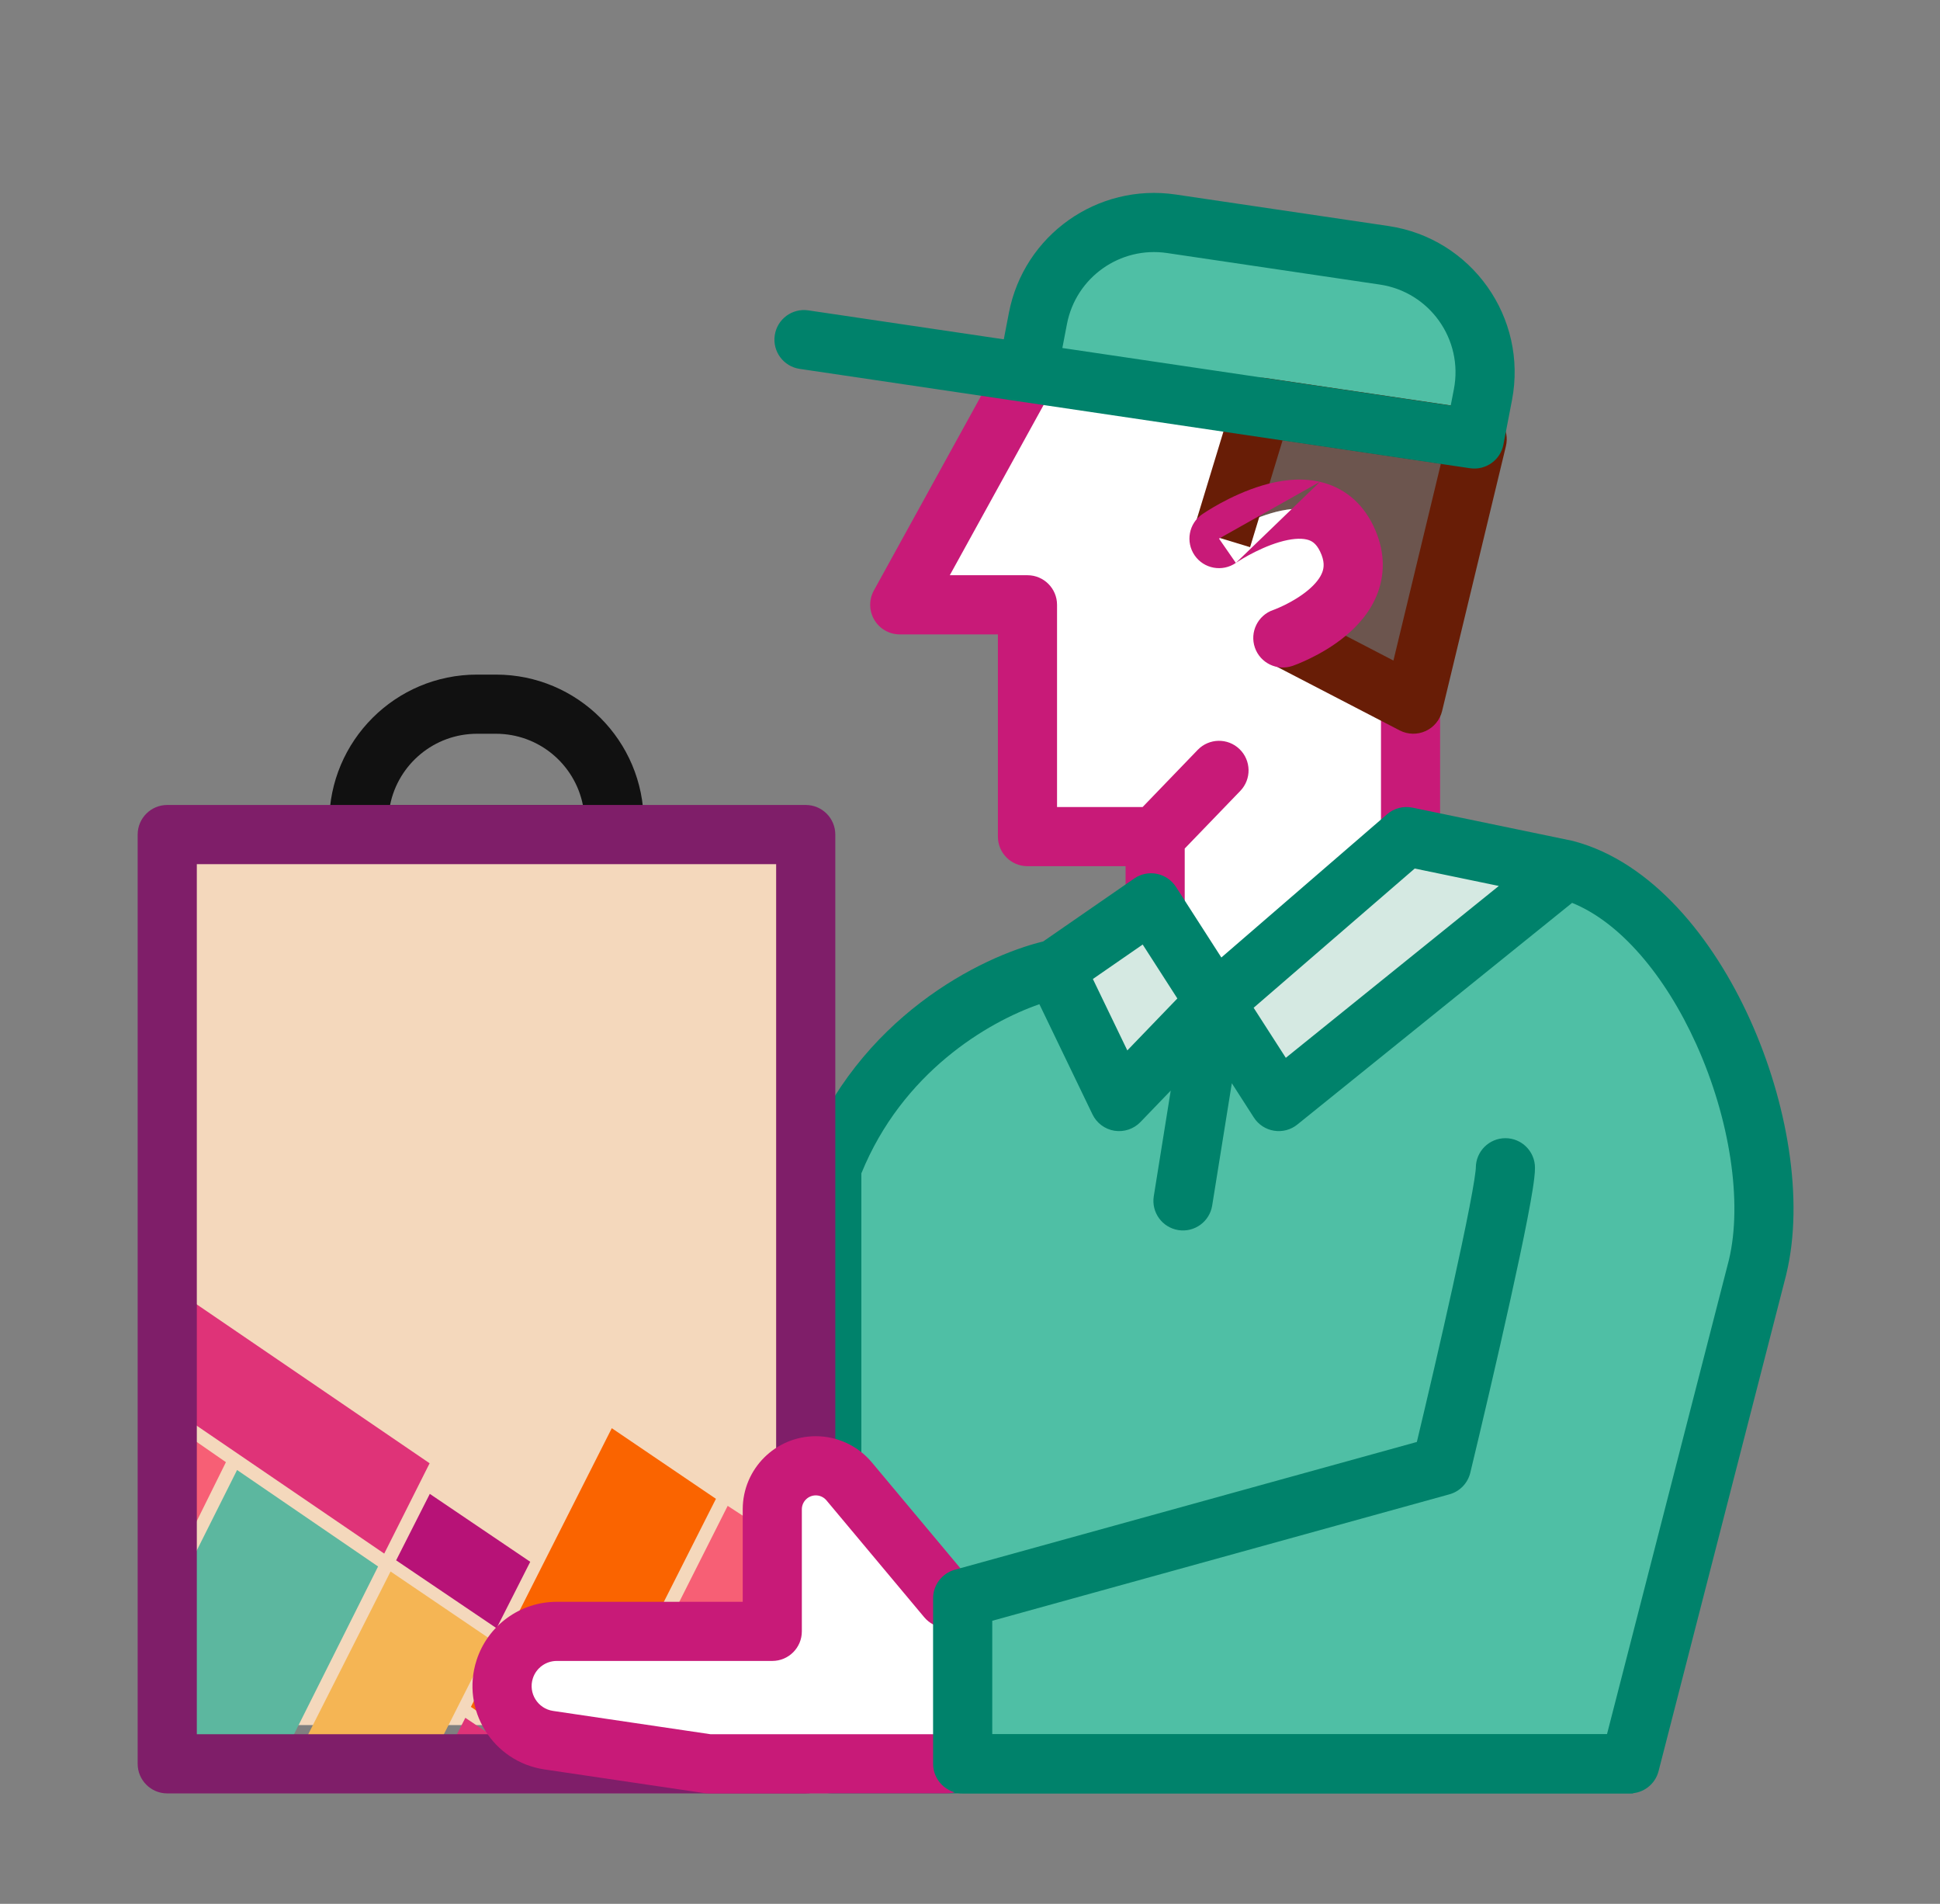 <svg width="53" height="52" viewBox="0 0 53 52" fill="none" xmlns="http://www.w3.org/2000/svg">
<rect x="0" y="0" width="53" height="52" fill="#808080" stroke="none"/>
<path d="M42.929 23.754L38.568 22.85L33.335 27.372L35.08 30.086L42.929 23.754Z" fill="#D5E9E2"/>
<path d="M33.335 27.372L31.591 24.659L28.974 26.468L30.719 30.086L33.335 27.372Z" fill="#D5E9E2"/>
<path d="M38.535 19.221L40.28 11.985L34.393 11.113L33.302 14.698C33.302 14.698 35.919 12.889 36.791 14.698C37.663 16.507 35.047 17.412 35.047 17.412L38.535 19.221Z" fill="#6C554E"/>
<path d="M33.303 27.36L38.535 22.838V19.221L35.047 17.412C35.047 17.412 37.663 16.507 36.791 14.698C35.919 12.889 33.303 14.698 33.303 14.698L34.393 11.113L28.07 10.176L24.581 16.507H28.07V22.838H31.558V24.647L33.303 27.36Z" fill="white"/>
<path d="M44.179 48.175L47.668 34.608C48.54 30.99 46.027 24.709 42.435 23.754L34.586 30.086L32.841 27.372L30.225 30.086L28.481 26.468C27.027 26.769 23.771 28.277 22.376 31.895V48.175L25.864 48.175L44.179 48.175Z" fill="#4FBFA5"/>
<path fill-rule="evenodd" clip-rule="evenodd" d="M23.873 16.129L27.362 9.798L28.777 10.578L25.948 15.711H28.07C28.516 15.711 28.878 16.073 28.878 16.519V22.043H31.215L32.721 20.481C33.031 20.16 33.542 20.15 33.863 20.46C34.184 20.77 34.194 21.281 33.884 21.602L32.366 23.176V24.659H30.75V23.658H28.07C27.623 23.658 27.262 23.296 27.262 22.85V17.327H24.581C24.295 17.327 24.031 17.176 23.886 16.93C23.74 16.684 23.736 16.38 23.873 16.129ZM38.535 18.425C38.982 18.425 39.343 18.786 39.343 19.233V22.85H37.728V19.233C37.728 18.786 38.089 18.425 38.535 18.425Z" fill="#C81A78"/>
<path fill-rule="evenodd" clip-rule="evenodd" d="M37.895 22.239C38.085 22.074 38.341 22.008 38.587 22.059L42.948 22.963C42.963 22.966 42.977 22.97 42.992 22.974C45.14 23.545 46.807 25.63 47.811 27.85C48.824 30.091 49.294 32.756 48.802 34.797L48.8 34.809L45.311 48.376C45.219 48.733 44.897 48.982 44.529 48.982H22.725C22.279 48.982 21.917 48.621 21.917 48.175V31.895C21.917 31.795 21.935 31.697 21.971 31.604C23.443 27.788 26.798 26.126 28.499 25.714L30.987 23.994C31.167 23.87 31.39 23.824 31.605 23.867C31.819 23.91 32.007 24.038 32.126 24.222L33.367 26.152L37.895 22.239ZM32.165 27.271L31.218 25.798L29.857 26.739L30.798 28.69L32.165 27.271ZM28.396 27.428C26.976 27.919 24.653 29.293 23.532 32.048V47.367L43.902 47.367L47.233 34.413C47.611 32.837 47.261 30.555 46.339 28.515C45.486 26.63 44.256 25.187 42.949 24.66L35.442 30.715C35.264 30.859 35.032 30.92 34.806 30.883C34.579 30.847 34.379 30.716 34.255 30.523L33.653 29.586L33.116 32.928C33.045 33.368 32.631 33.668 32.19 33.597C31.75 33.526 31.45 33.112 31.521 32.671L31.984 29.787L31.156 30.647C30.972 30.837 30.707 30.925 30.446 30.884C30.185 30.842 29.961 30.675 29.846 30.437L28.396 27.428ZM34.249 27.525L38.65 23.722L40.947 24.198L35.128 28.892L34.249 27.525Z" fill="#00826B"/>
<path fill-rule="evenodd" clip-rule="evenodd" d="M8.994 22.464C8.994 20.233 10.803 18.425 13.033 18.425H13.548C15.779 18.425 17.587 20.233 17.587 22.464V23.602H8.994V22.464ZM10.657 21.986H15.924C15.702 20.877 14.723 20.041 13.548 20.041H13.033C11.859 20.041 10.879 20.877 10.657 21.986Z" fill="#111111"/>
<path d="M21.965 22.19H4.569V47.117H21.965V22.19Z" fill="#F4D8BC"/>
<path fill-rule="evenodd" clip-rule="evenodd" d="M15.159 48.175L12.865 46.62L16.714 39.008L19.559 40.937L15.899 48.175H15.159Z" fill="#FA6400"/>
<path fill-rule="evenodd" clip-rule="evenodd" d="M4.833 43.431V48.171H7.629L10.329 42.785L6.477 40.15L4.833 43.431Z" fill="#5CB79F"/>
<path fill-rule="evenodd" clip-rule="evenodd" d="M14.583 48.175L12.713 46.918L12.072 48.175H14.583Z" fill="#DF3378"/>
<path fill-rule="evenodd" clip-rule="evenodd" d="M13.566 44.472L10.822 42.617L11.742 40.802L14.486 42.657L13.566 44.472Z" fill="#B71277"/>
<path fill-rule="evenodd" clip-rule="evenodd" d="M22.213 48.175V42.649L19.88 41.129L16.328 48.175H22.213Z" fill="#F75F75"/>
<path fill-rule="evenodd" clip-rule="evenodd" d="M4.833 38.57L10.497 42.433L11.737 39.966L4.833 35.257V38.57Z" fill="#DF3378"/>
<path fill-rule="evenodd" clip-rule="evenodd" d="M4.833 42.033L5.057 42.188L6.172 39.936L4.833 39.008V42.033Z" fill="#F75F75"/>
<path fill-rule="evenodd" clip-rule="evenodd" d="M8.013 48.175L10.67 42.922L13.429 44.793L11.718 48.175H8.013Z" fill="#F5B554"/>
<path fill-rule="evenodd" clip-rule="evenodd" d="M3.761 22.794C3.761 22.348 4.123 21.986 4.569 21.986H22.012C22.459 21.986 22.82 22.348 22.82 22.794V48.175C22.82 48.621 22.459 48.983 22.012 48.983H4.569C4.123 48.983 3.761 48.621 3.761 48.175V22.794ZM5.377 23.602V47.367H21.204V23.602H5.377Z" fill="#7F1E69"/>
<path d="M19.396 48.175H25.501V43.653L23.23 40.513C23.013 40.213 22.665 40.035 22.294 40.035C21.657 40.035 21.14 40.552 21.14 41.19V44.557H15.252C14.603 44.557 14.028 44.976 13.83 45.594C13.547 46.472 14.12 47.394 15.033 47.529L19.396 48.175Z" fill="white"/>
<path fill-rule="evenodd" clip-rule="evenodd" d="M22.287 40.843C22.077 40.843 21.906 41.014 21.906 41.224V44.557C21.906 45.004 21.544 45.365 21.098 45.365H15.21C14.912 45.365 14.648 45.558 14.557 45.841C14.427 46.245 14.691 46.668 15.11 46.73L19.414 47.367H25.869C26.315 47.367 26.677 47.729 26.677 48.175C26.677 48.621 26.315 48.983 25.869 48.983H19.354C19.314 48.983 19.275 48.98 19.236 48.974L14.873 48.328C13.467 48.12 12.584 46.7 13.019 45.347C13.325 44.395 14.21 43.75 15.21 43.75H20.291V41.224C20.291 40.121 21.184 39.227 22.287 39.227C22.878 39.227 23.439 39.489 23.819 39.943L26.489 43.135C26.775 43.477 26.73 43.986 26.387 44.273C26.045 44.559 25.536 44.514 25.249 44.171L22.579 40.98C22.507 40.893 22.4 40.843 22.287 40.843Z" fill="#C81A78"/>
<path d="M35.104 11.105L40.991 11.978L41.14 11.206C41.532 9.169 40.195 7.208 38.212 6.915L32.92 6.13C31.087 5.859 29.369 7.12 29.006 9.002L28.781 10.169L35.104 11.105Z" fill="#4FBFA5"/>
<path fill-rule="evenodd" clip-rule="evenodd" d="M41.127 31.087C41.573 31.087 41.935 31.449 41.935 31.895C41.935 32.056 41.906 32.271 41.874 32.478C41.839 32.703 41.789 32.978 41.729 33.287C41.609 33.906 41.444 34.682 41.261 35.507C40.897 37.156 40.459 39.016 40.168 40.224C40.099 40.51 39.881 40.736 39.598 40.814L27.108 44.268V47.367L44.615 47.367L44.615 48.983L26.3 48.983C26.086 48.983 25.881 48.898 25.729 48.746C25.578 48.595 25.492 48.39 25.492 48.175V43.653C25.492 43.29 25.735 42.971 26.085 42.874L38.708 39.384C38.991 38.2 39.366 36.597 39.684 35.158C39.865 34.339 40.027 33.578 40.143 32.979C40.201 32.679 40.247 32.426 40.278 32.229C40.293 32.13 40.304 32.051 40.311 31.989C40.314 31.958 40.317 31.935 40.318 31.917C40.319 31.901 40.319 31.895 40.319 31.895V31.895C40.319 31.449 40.681 31.087 41.127 31.087Z" fill="#00826B"/>
<path fill-rule="evenodd" clip-rule="evenodd" d="M33.697 10.89C33.813 10.507 34.192 10.267 34.588 10.326L40.474 11.198C40.699 11.231 40.899 11.357 41.026 11.545C41.152 11.733 41.194 11.966 41.141 12.186L39.397 19.422C39.339 19.663 39.173 19.864 38.947 19.967C38.721 20.07 38.46 20.064 38.24 19.95L34.751 18.141L35.495 16.706L38.068 18.041L39.364 12.666L35.04 12.026L34.152 14.945L32.606 14.475L33.697 10.89Z" fill="#681D06"/>
<path fill-rule="evenodd" clip-rule="evenodd" d="M36.06 13.16C36.666 13.3 37.194 13.686 37.519 14.36C37.827 14.998 37.846 15.619 37.646 16.172C37.457 16.696 37.096 17.09 36.762 17.367C36.423 17.649 36.062 17.851 35.797 17.98C35.661 18.046 35.545 18.096 35.461 18.131C35.419 18.148 35.384 18.161 35.358 18.17L35.327 18.182L35.317 18.185L35.314 18.187L35.312 18.187C35.311 18.188 35.311 18.188 35.047 17.424L35.312 18.187C34.89 18.333 34.429 18.11 34.283 17.688C34.138 17.267 34.361 16.807 34.782 16.661L34.794 16.657C34.806 16.652 34.827 16.644 34.855 16.633C34.91 16.61 34.991 16.576 35.088 16.529C35.285 16.432 35.524 16.295 35.73 16.124C35.941 15.949 36.071 15.778 36.127 15.623C36.172 15.498 36.192 15.328 36.064 15.062C35.952 14.831 35.827 14.765 35.697 14.735C35.522 14.694 35.268 14.713 34.949 14.807C34.642 14.898 34.343 15.04 34.112 15.165C33.999 15.227 33.908 15.282 33.846 15.321C33.815 15.34 33.792 15.355 33.778 15.365L33.763 15.375C33.763 15.375 33.763 15.375 33.763 15.375C33.763 15.374 33.762 15.375 33.303 14.711L32.843 14.046C32.476 14.3 32.385 14.803 32.638 15.17C32.892 15.537 33.396 15.628 33.763 15.375M33.303 14.711C32.843 14.046 32.843 14.046 32.843 14.046L32.845 14.045L32.849 14.043L32.858 14.037L32.887 14.017C32.911 14.001 32.945 13.979 32.988 13.952C33.072 13.899 33.192 13.827 33.338 13.747C33.626 13.59 34.035 13.393 34.49 13.258C34.935 13.126 35.499 13.031 36.06 13.16" fill="#C81A78"/>
<path fill-rule="evenodd" clip-rule="evenodd" d="M31.884 6.911C30.6 6.721 29.395 7.575 29.149 8.849L29.023 9.505L39.633 11.077L39.72 10.628C39.981 9.273 39.06 7.974 37.695 7.772L31.884 6.911ZM40.161 12.789C40.589 12.852 40.991 12.567 41.073 12.142L41.306 10.934C41.742 8.676 40.207 6.51 37.932 6.173L32.121 5.313C29.982 4.996 27.972 6.42 27.563 8.543L27.423 9.268L22.083 8.477C21.642 8.412 21.231 8.716 21.166 9.158C21.1 9.599 21.405 10.01 21.846 10.075L40.161 12.789Z" fill="#00826B"/>
</svg>
